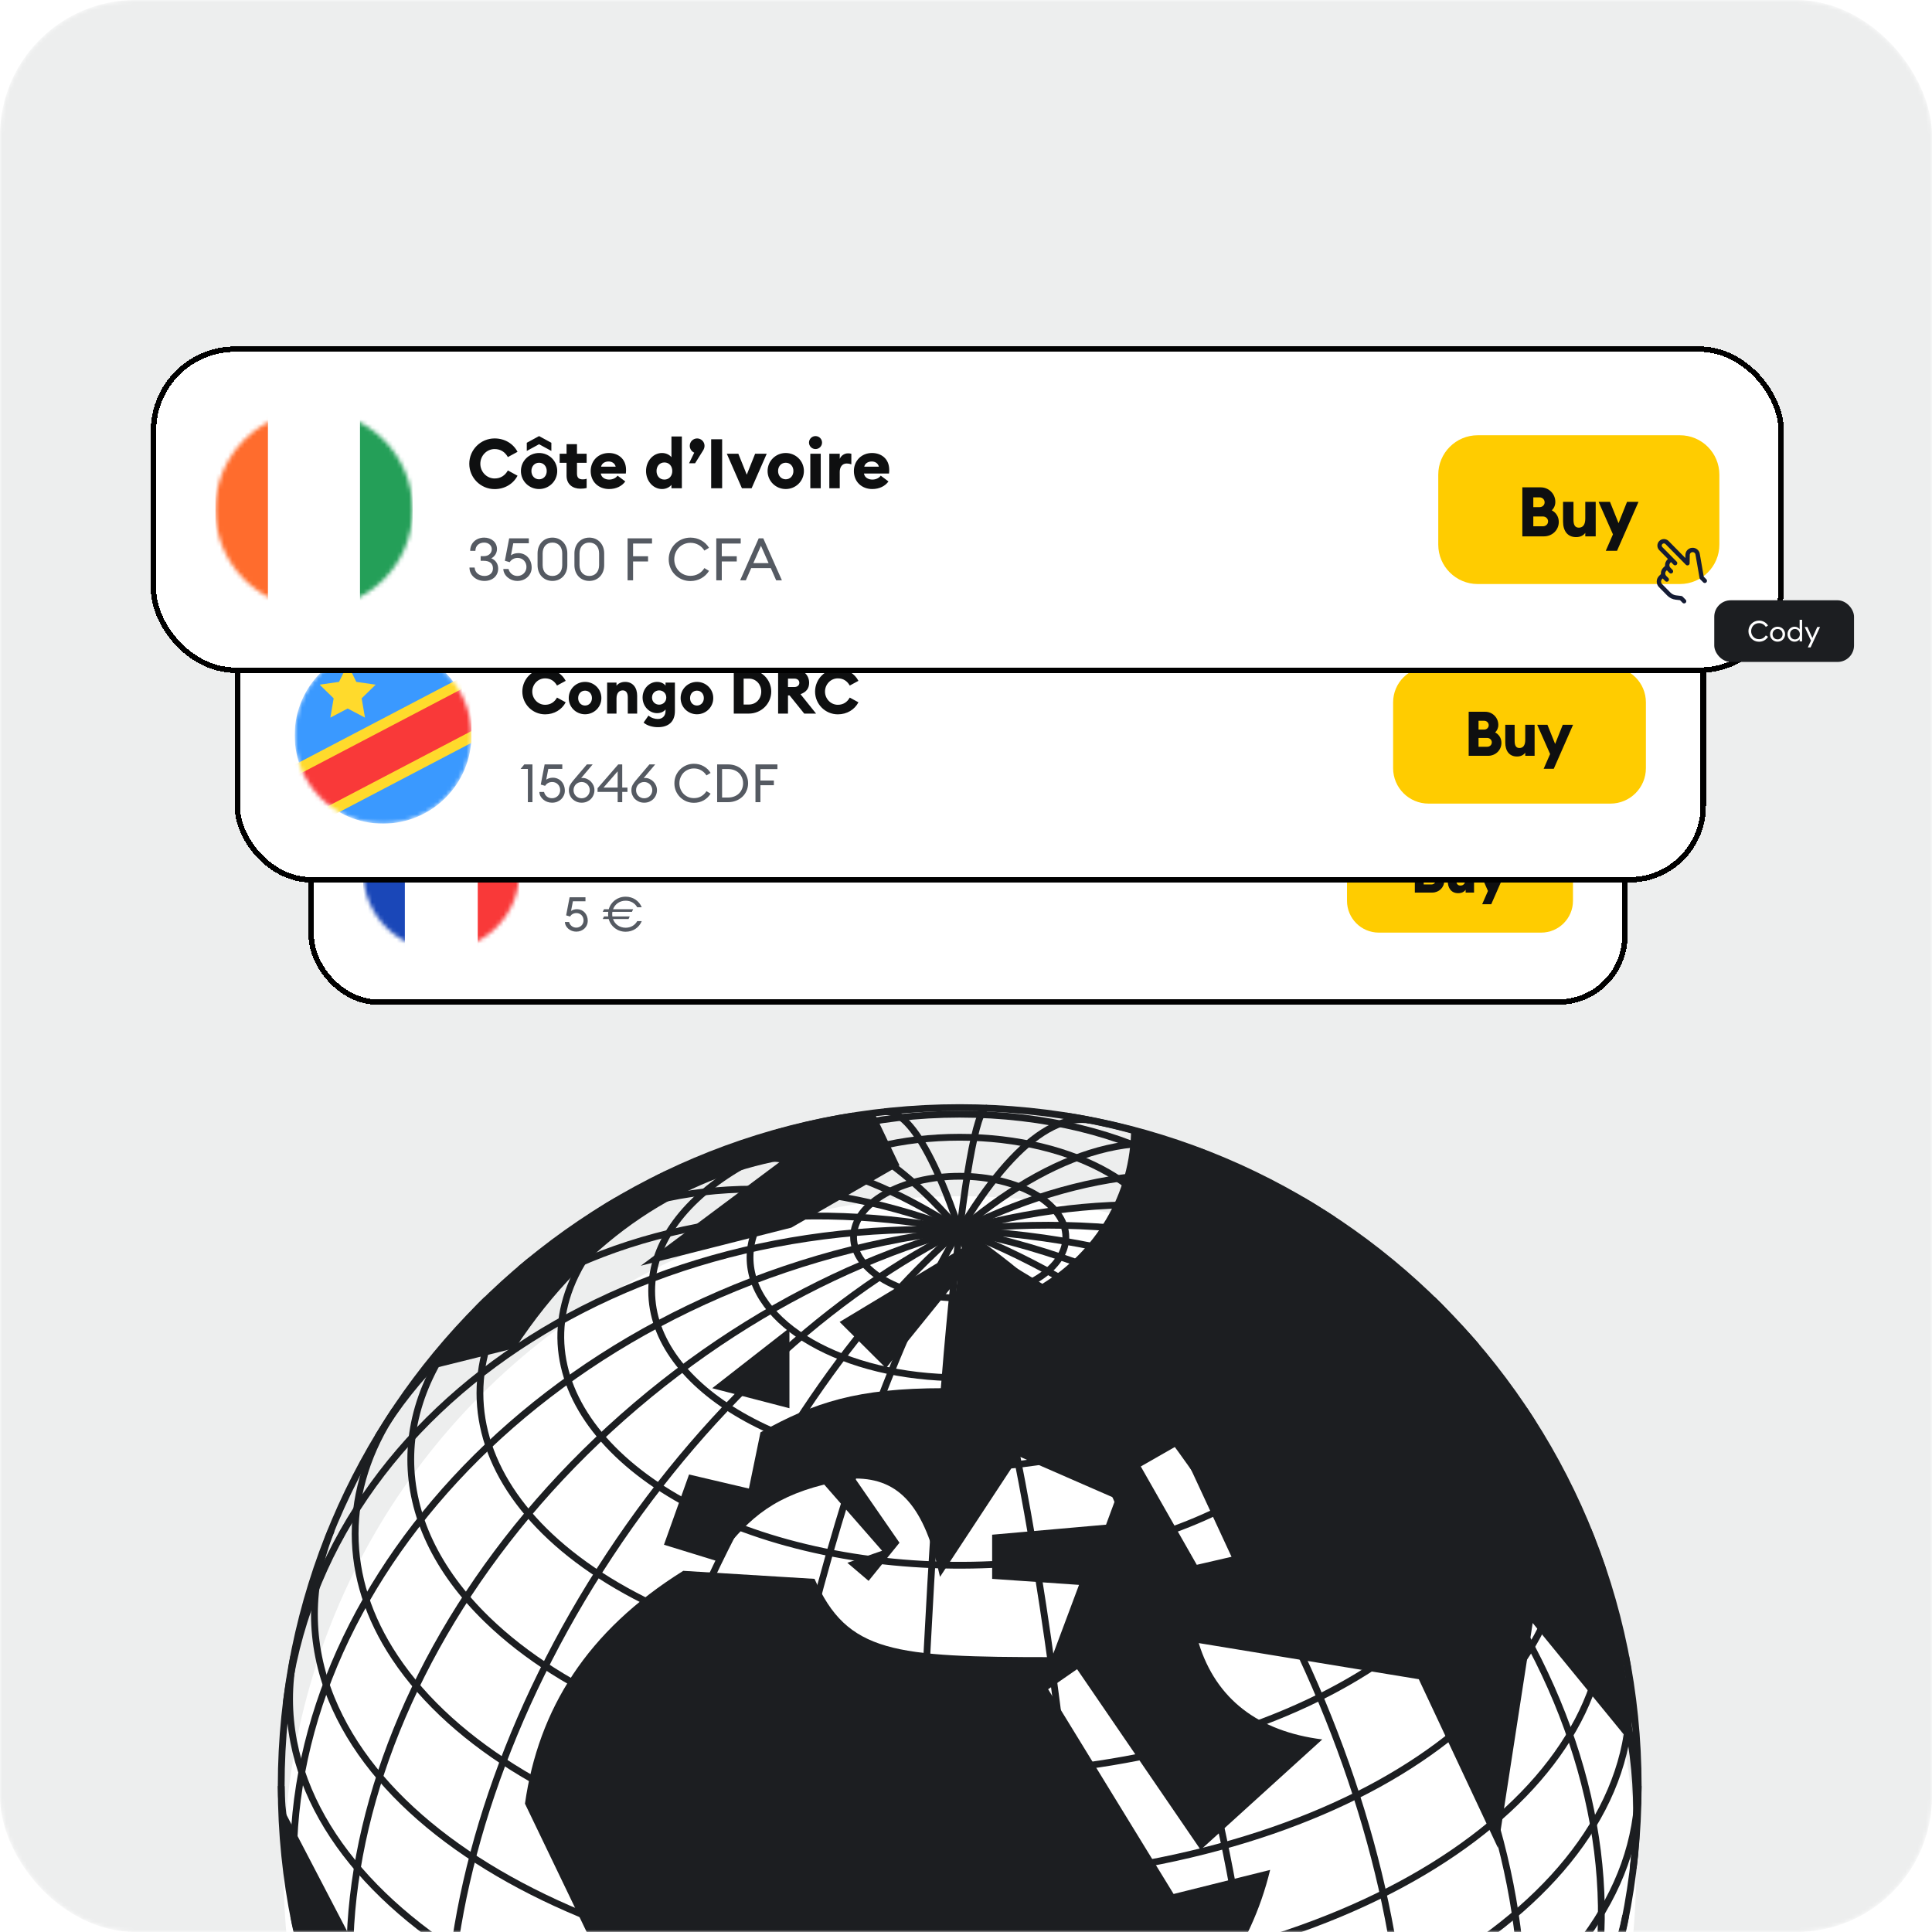 <svg width="470" height="470" viewBox="0 0 470 470" fill="none" xmlns="http://www.w3.org/2000/svg">
<mask id="mask0_4965_7127" style="mask-type:alpha" maskUnits="userSpaceOnUse" x="0" y="0" width="470" height="470">
<rect width="470" height="470" rx="33" fill="#EAEBEC"/>
</mask>
<g mask="url(#mask0_4965_7127)">
<rect width="470" height="470" rx="33" fill="#EDEEEE"/>
<circle cx="233.5" cy="455.5" r="164.5" fill="white"/>
<path d="M226.852 599.429C221.646 599.22 220.388 525.211 224.041 434.126C227.694 343.041 234.876 269.37 240.081 269.579" stroke="#1C1E21" stroke-width="1.651"/>
<path d="M201.486 596.434C177.635 591.723 172.618 515.405 190.28 425.974C207.942 336.544 241.597 267.863 265.447 272.574" stroke="#1C1E21" stroke-width="1.651"/>
<path d="M173.91 588.442C134.965 573.375 130.06 492.239 162.952 407.222C195.845 322.205 254.079 265.498 293.024 280.565" stroke="#1C1E21" stroke-width="1.651"/>
<path d="M142.562 572.273C95.522 541.235 98.089 454.391 148.293 378.304C198.498 302.216 277.331 265.696 324.371 296.734" stroke="#1C1E21" stroke-width="1.651"/>
<path d="M107.724 541.428C64.247 490.299 85.298 400.977 154.743 341.924C224.188 282.872 315.732 276.45 359.21 327.579" stroke="#1C1E21" stroke-width="1.651"/>
<path d="M77.142 487.481C53.615 418.057 104.532 338.059 190.867 308.801C277.203 279.543 366.265 312.103 389.792 381.527" stroke="#1C1E21" stroke-width="1.651"/>
<path d="M69.622 414.528C78.637 340.584 159.302 289.583 249.79 300.615C340.278 311.647 406.326 380.534 397.311 454.479" stroke="#1C1E21" stroke-width="1.651"/>
<path d="M91.951 349.549C128.291 289.014 221.11 277.977 299.266 324.895C377.423 371.814 411.323 458.923 374.983 519.458" stroke="#1C1E21" stroke-width="1.651"/>
<path d="M126.54 308.763C173.702 268.658 259.806 292.443 318.86 361.888C377.913 431.332 387.555 520.139 340.394 560.244" stroke="#1C1E21" stroke-width="1.651"/>
<path d="M159.816 286.789C203.659 264.929 272.176 313.342 312.852 394.922C353.528 476.502 350.961 560.358 307.118 582.218" stroke="#1C1E21" stroke-width="1.651"/>
<path d="M188.999 275.549C220.525 266.729 265.989 330.748 290.548 418.535C315.106 506.323 309.46 584.639 277.935 593.459" stroke="#1C1E21" stroke-width="1.651"/>
<path d="M215.177 270.462C229.338 268.883 249.007 341.048 259.108 431.645C269.209 522.241 265.918 596.966 251.757 598.545" stroke="#1C1E21" stroke-width="1.651"/>
<path d="M395.488 466.024C385.502 517.351 304.868 554.314 215.393 548.586C139.666 543.74 79.897 509.458 71.446 466.024" stroke="#1C1E21" stroke-width="1.651"/>
<path d="M398.525 434.503C398.525 486.79 324.625 529.179 233.467 529.179C142.309 529.179 68.409 486.79 68.409 434.503" stroke="#1C1E21" stroke-width="1.651"/>
<path d="M395.488 402.982C405.474 454.307 341.029 500.558 251.547 506.285C162.066 512.013 81.439 475.048 71.453 423.723C70.112 416.831 70.112 409.875 71.453 402.982" stroke="#1C1E21" stroke-width="1.651"/>
<path d="M386.33 372.237C406.051 420.662 353.606 469.088 269.182 480.403C184.758 491.716 100.328 461.632 80.604 413.208C75.115 399.732 75.115 385.712 80.604 372.237" stroke="#1C1E21" stroke-width="1.651"/>
<path d="M370.856 343.025C399.829 386.548 361.814 435.304 285.937 451.925C210.059 468.547 125.056 446.739 96.072 403.217C83.167 383.836 83.167 362.406 96.072 343.025" stroke="#1C1E21" stroke-width="1.651"/>
<path d="M348.43 316.065C385.949 352.483 364.892 399.452 301.4 420.972C237.907 442.492 156.022 430.415 118.499 393.997C93.737 369.961 93.737 340.1 118.499 316.065" stroke="#1C1E21" stroke-width="1.651"/>
<path d="M316.793 292.022C361.928 318.418 361.21 360.805 315.19 386.693C269.171 412.582 195.276 412.17 150.141 385.774C105.625 359.739 105.625 318.057 150.141 292.022" stroke="#1C1E21" stroke-width="1.651"/>
<path d="M259.351 271.486C310.991 279.686 341.265 310.345 326.969 339.965C312.673 369.585 259.223 386.95 207.583 378.75C155.943 370.551 125.669 339.891 139.965 310.271C149.06 291.426 174.73 276.703 207.583 271.486" stroke="#1C1E21" stroke-width="1.651"/>
<path d="M308.401 314.033C308.401 337.771 274.852 357.015 233.467 357.015C192.082 357.015 158.532 337.771 158.532 314.033C158.532 290.294 192.082 271.05 233.467 271.05C274.852 271.05 308.401 290.294 308.401 314.033Z" stroke="#1C1E21" stroke-width="1.651"/>
<path d="M284.473 305.914C284.473 322.072 261.637 335.17 233.467 335.17C205.297 335.17 182.461 322.071 182.461 305.914C182.461 289.755 205.297 276.657 233.467 276.657C261.637 276.657 284.473 289.756 284.473 305.914Z" stroke="#1C1E21" stroke-width="1.651"/>
<path d="M259.287 300.96C259.287 309.14 247.727 315.772 233.467 315.772C219.207 315.772 207.647 309.14 207.647 300.96C207.647 292.78 219.207 286.148 233.467 286.148C247.727 286.148 259.287 292.78 259.287 300.96Z" stroke="#1C1E21" stroke-width="1.651"/>
<path d="M398.525 434.504C398.525 525.662 324.625 599.561 233.467 599.561C142.309 599.561 68.409 525.662 68.409 434.504C68.409 343.346 142.309 269.446 233.467 269.446C324.625 269.446 398.525 343.346 398.525 434.504Z" stroke="#1C1E21" stroke-width="1.651"/>
<path d="M68.534 439.267C68.534 477.352 82.582 507.405 102.776 535.725L92.955 486.141L68.534 439.267ZM103.756 333.31L125.36 327.939C143.676 300.108 166.814 286.613 190.295 282.218L155.886 307.92L192.518 298.643L218.818 283.506L212.842 270.988C169.635 276.847 129.586 299.131 103.756 333.31ZM127.708 438.778L143.206 471.005L189.23 475.399L214.121 573.055H244.648L279.401 529.11L277.522 501.766C292.551 489.559 304.291 474.423 308.988 454.892L285.506 460.751L254.98 410.947L262.024 406.064L292.081 450.009L321.668 423.154C306.17 421.2 295.838 413.388 291.611 399.716L345.15 408.505L364.405 449.521L372.858 394.833L396.81 424.13C394.55 348.019 340.923 292.295 275.174 274.229C275.174 290.83 266.251 304.502 253.571 312.314L236.664 302.061L204.259 321.592L215.53 332.822L232.907 311.338L229.619 337.705C208.486 337.705 198.153 341.123 185.004 348.447L182.186 362.119L167.627 358.701L161.522 375.791L174.202 379.697C181.247 370.42 186.882 364.56 200.502 361.142L214.591 377.255L206.137 380.185L211.303 384.58L218.818 375.302L208.016 359.677C218.818 359.677 224.923 366.513 228.68 383.603L247.935 354.306L271.417 364.56L269.069 370.908L241.36 373.349V384.091L262.494 385.556L255.919 403.134C217.409 403.134 206.137 402.158 198.153 384.091L166.218 382.138C142.736 396.787 130.995 415.829 127.708 438.778ZM173.263 337.705L192.048 342.588V323.057L173.263 337.705ZM277.522 356.748L286.915 351.377L299.595 378.72L291.142 380.673L277.522 356.748ZM282.688 551.571L291.142 554.989L305.231 521.297L287.385 533.016L282.688 551.571Z" fill="#1C1E21"/>
<g filter="url(#filter0_d_4965_7127)">
<rect x="76.386" y="173.164" width="318.244" height="61.948" rx="15.487" fill="white" shape-rendering="crispEdges"/>
<rect x="75.726" y="172.504" width="319.564" height="63.268" rx="16.147" stroke="black" stroke-width="1.32" shape-rendering="crispEdges"/>
<g clip-path="url(#clip0_4965_7127)">
<mask id="mask1_4965_7127" style="mask-type:luminance" maskUnits="userSpaceOnUse" x="88" y="185" width="39" height="39">
<path d="M126.355 204.138C126.355 193.644 117.849 185.138 107.355 185.138C96.862 185.138 88.356 193.644 88.356 204.138C88.356 214.631 96.862 223.138 107.355 223.138C117.849 223.138 126.355 214.631 126.355 204.138Z" fill="white"/>
</mask>
<g mask="url(#mask1_4965_7127)">
<path d="M126.355 204.138C126.355 193.644 117.849 185.138 107.355 185.138C96.862 185.138 88.356 193.644 88.356 204.138C88.356 214.631 96.862 223.138 107.355 223.138C117.849 223.138 126.355 214.631 126.355 204.138Z" fill="white"/>
<path fill-rule="evenodd" clip-rule="evenodd" d="M80.755 185.138H98.489V223.138H80.755V185.138Z" fill="#1A47B8"/>
<path fill-rule="evenodd" clip-rule="evenodd" d="M116.222 185.138H133.956V223.138H116.222V185.138Z" fill="#F93939"/>
</g>
</g>
<path d="M138.019 199.75V190.129H144.117V192.189H140.174V193.91H143.304V195.969H140.174V197.69H144.117V199.75H138.019ZM147.826 199.899C146.146 199.899 145.265 198.68 145.265 196.837V192.975H147.311V196.484C147.311 197.473 147.596 198.043 148.355 198.043C149.127 198.043 149.629 197.514 149.629 196.267V192.975H151.675V199.75H149.629V199.059C149.303 199.533 148.707 199.899 147.826 199.899ZM153.353 199.75V192.975H155.399V193.991C155.616 193.395 156.266 192.893 157.012 192.893C157.215 192.893 157.432 192.907 157.676 192.975V195.048C157.364 194.939 157.093 194.885 156.768 194.885C155.887 194.885 155.399 195.563 155.399 196.538V199.75H153.353ZM161.724 199.899C159.773 199.899 158.16 198.354 158.16 196.362C158.16 194.37 159.773 192.825 161.724 192.825C163.675 192.825 165.288 194.37 165.288 196.362C165.288 198.354 163.675 199.899 161.724 199.899ZM161.724 197.988C162.578 197.988 163.228 197.324 163.228 196.362C163.228 195.4 162.578 194.736 161.724 194.736C160.87 194.736 160.22 195.4 160.22 196.362C160.22 197.324 160.87 197.988 161.724 197.988ZM166.547 202.582V192.975H168.593V193.652C168.864 193.286 169.528 192.825 170.436 192.825C172.211 192.825 173.58 194.438 173.58 196.362C173.58 198.287 172.211 199.899 170.436 199.899C169.528 199.899 168.864 199.438 168.593 199.073V202.582H166.547ZM169.975 198.043C170.896 198.043 171.52 197.338 171.52 196.362C171.52 195.387 170.896 194.682 169.975 194.682C169.054 194.682 168.43 195.387 168.43 196.362C168.43 197.338 169.054 198.043 169.975 198.043ZM178.055 199.899C176.063 199.899 174.451 198.544 174.451 196.362C174.451 194.343 175.955 192.825 178.015 192.825C179.803 192.825 181.389 193.937 181.389 196.132C181.389 196.308 181.389 196.525 181.348 196.85H176.429C176.551 197.663 177.31 198.043 178.082 198.043C178.868 198.043 179.465 197.663 179.722 197.27L181.24 198.409C180.603 199.303 179.478 199.899 178.055 199.899ZM177.96 194.492C177.364 194.492 176.66 194.763 176.483 195.509H179.356C179.18 194.79 178.557 194.492 177.96 194.492Z" fill="#0E0F10"/>
<path d="M137.421 216.296H138.443C138.629 217.074 139.314 217.666 140.186 217.666C141.208 217.666 141.963 216.876 141.963 215.901C141.963 214.913 141.254 214.123 140.232 214.123C139.523 214.123 138.989 214.46 138.676 214.96L137.723 214.681L138.571 210.279H142.427V211.254H139.372L138.919 213.612C139.245 213.368 139.744 213.183 140.36 213.183C141.905 213.183 142.985 214.402 142.985 216.028C142.985 217.48 141.788 218.642 140.186 218.642C138.699 218.642 137.456 217.562 137.421 216.296ZM146.631 215.575L146.933 214.948H147.967C147.943 214.774 147.932 214.588 147.932 214.402C147.932 214.205 147.943 214.019 147.967 213.833H146.631L146.933 213.194H148.094C148.605 211.382 150.232 210.139 152.206 210.139C153.983 210.139 155.482 211.15 156.12 212.718H155.017C154.471 211.731 153.449 211.115 152.206 211.115C150.743 211.115 149.593 211.951 149.14 213.194H154.018L153.728 213.833H148.977C148.942 214.019 148.931 214.205 148.931 214.402C148.931 214.588 148.942 214.774 148.965 214.948H153.193L152.915 215.575H149.128C149.569 216.841 150.719 217.689 152.206 217.689C153.449 217.689 154.471 217.074 155.017 216.086H156.12C155.482 217.654 153.983 218.665 152.206 218.665C150.22 218.665 148.582 217.399 148.083 215.575H146.631Z" fill="#555A62"/>
<path d="M327.686 197.138C327.686 192.861 331.153 189.394 335.43 189.394H374.917C379.193 189.394 382.66 192.861 382.66 197.138V211.138C382.66 215.414 379.193 218.881 374.917 218.881H335.43C331.153 218.881 327.686 215.414 327.686 211.138V197.138Z" fill="#FFCC00"/>
<path d="M344.189 209.138V199.516H347.807C349.379 199.516 350.667 200.79 350.667 202.376C350.667 203.053 350.396 203.622 349.976 204.029C350.789 204.449 351.344 205.276 351.344 206.305C351.344 207.891 350.07 209.138 348.417 209.138H344.189ZM346.344 203.406H347.563C348.146 203.406 348.566 202.972 348.566 202.457C348.566 201.928 348.146 201.481 347.563 201.481H346.344V203.406ZM346.344 207.159H348.241C348.81 207.159 349.244 206.739 349.244 206.197C349.244 205.669 348.81 205.235 348.227 205.235H346.344V207.159ZM354.744 209.287C353.064 209.287 352.183 208.067 352.183 206.224V202.362H354.229V205.872C354.229 206.861 354.514 207.43 355.273 207.43C356.045 207.43 356.547 206.902 356.547 205.655V202.362H358.593V209.138H356.547V208.447C356.221 208.921 355.625 209.287 354.744 209.287ZM362.778 211.97H360.569L361.978 208.745L359.159 202.362H361.395L363.076 206.549L364.743 202.362H366.992L362.778 211.97Z" fill="#0E0F10"/>
</g>
<g filter="url(#filter1_d_4965_7127)">
<rect x="58.393" y="134.778" width="355.299" height="68.991" rx="17.248" fill="white" shape-rendering="crispEdges"/>
<rect x="57.733" y="134.118" width="356.619" height="70.311" rx="17.908" stroke="black" stroke-width="1.32" shape-rendering="crispEdges"/>
<g clip-path="url(#clip1_4965_7127)">
<mask id="mask2_4965_7127" style="mask-type:luminance" maskUnits="userSpaceOnUse" x="71" y="147" width="44" height="44">
<path d="M114.683 169.274C114.683 157.4 105.057 147.774 93.183 147.774C81.309 147.774 71.683 157.4 71.683 169.274C71.683 181.148 81.309 190.774 93.183 190.774C105.057 190.774 114.683 181.148 114.683 169.274Z" fill="white"/>
</mask>
<g mask="url(#mask2_4965_7127)">
<path d="M114.683 169.274C114.683 157.4 105.057 147.774 93.183 147.774C81.309 147.774 71.683 157.4 71.683 169.274C71.683 181.148 81.309 190.774 93.183 190.774C105.057 190.774 114.683 181.148 114.683 169.274Z" fill="#3A99FF"/>
<path fill-rule="evenodd" clip-rule="evenodd" d="M84.578 162.766L80.364 164.982L81.166 160.29L77.761 156.964L82.471 156.285L84.578 152.014L86.682 156.285L91.392 156.964L87.98 160.29L88.789 164.979" fill="#FFDA2C"/>
<path fill-rule="evenodd" clip-rule="evenodd" d="M71.683 187.907L131.883 156.374V144.907L71.683 176.44V187.907Z" fill="#FFDA2C"/>
<path fill-rule="evenodd" clip-rule="evenodd" d="M71.683 193.64L131.883 162.107V150.64L71.683 182.174V193.64Z" fill="#FFDA2C"/>
<path fill-rule="evenodd" clip-rule="evenodd" d="M71.683 190.774L131.883 159.24V147.774L71.683 179.307V190.774Z" fill="#F93939"/>
</g>
</g>
<path d="M132.608 164.182C129.544 164.182 127.069 161.692 127.069 158.643C127.069 155.595 129.544 153.104 132.608 153.104C134.842 153.104 136.698 154.267 137.618 156.032L135.506 157.179C134.902 156.108 133.951 155.429 132.608 155.429C130.857 155.429 129.484 156.908 129.484 158.643C129.484 160.379 130.857 161.858 132.608 161.858C133.951 161.858 134.902 161.179 135.506 160.107L137.618 161.254C136.698 163.02 134.842 164.182 132.608 164.182ZM142.326 164.167C140.153 164.167 138.357 162.446 138.357 160.228C138.357 158.009 140.153 156.289 142.326 156.289C144.5 156.289 146.296 158.009 146.296 160.228C146.296 162.446 144.5 164.167 142.326 164.167ZM142.326 162.039C143.277 162.039 144.002 161.299 144.002 160.228C144.002 159.156 143.277 158.417 142.326 158.417C141.376 158.417 140.651 159.156 140.651 160.228C140.651 161.299 141.376 162.039 142.326 162.039ZM147.697 164.001V156.455H149.976V157.225C150.339 156.711 151.093 156.289 152.074 156.289C153.93 156.289 155.002 157.662 155.002 159.639V164.001H152.723V160.032C152.723 158.99 152.316 158.356 151.501 158.356C150.64 158.356 149.976 158.975 149.976 160.333V164.001H147.697ZM160.066 167.306C158.859 167.306 157.485 166.989 156.565 166.189L157.757 164.484C158.436 165.072 159.296 165.314 160.036 165.314C161.243 165.314 161.907 164.454 161.907 163.397V162.975C161.56 163.488 160.775 163.895 159.855 163.895C157.923 163.895 156.323 162.205 156.323 160.092C156.323 157.979 157.923 156.289 159.855 156.289C160.775 156.289 161.56 156.696 161.907 157.209V156.455H164.186V163.367C164.186 166.159 162.421 167.306 160.066 167.306ZM160.353 161.828C161.274 161.828 162.088 161.148 162.088 160.092C162.088 159.036 161.274 158.356 160.353 158.356C159.432 158.356 158.617 159.036 158.617 160.092C158.617 161.148 159.432 161.828 160.353 161.828ZM169.548 164.167C167.375 164.167 165.579 162.446 165.579 160.228C165.579 158.009 167.375 156.289 169.548 156.289C171.721 156.289 173.517 158.009 173.517 160.228C173.517 162.446 171.721 164.167 169.548 164.167ZM169.548 162.039C170.499 162.039 171.223 161.299 171.223 160.228C171.223 159.156 170.499 158.417 169.548 158.417C168.597 158.417 167.873 159.156 167.873 160.228C167.873 161.299 168.597 162.039 169.548 162.039ZM178.505 164.001V153.286H182.157C185.175 153.286 187.62 155.67 187.62 158.643C187.62 161.616 185.175 164.001 182.157 164.001H178.505ZM180.904 161.797H182.157C183.968 161.797 185.19 160.364 185.19 158.643C185.19 156.923 183.968 155.489 182.157 155.489H180.904V161.797ZM189.293 164.001V153.286H193.519C195.541 153.286 196.839 154.734 196.839 156.515C196.839 157.904 196.1 158.794 194.741 159.277L198.529 164.001H195.647L192.085 159.579H191.693V164.001H189.293ZM191.693 157.541H193.232C193.941 157.541 194.455 157.134 194.455 156.515C194.455 155.866 193.941 155.489 193.232 155.489H191.693V157.541ZM203.823 164.182C200.759 164.182 198.284 161.692 198.284 158.643C198.284 155.595 200.759 153.104 203.823 153.104C206.056 153.104 207.913 154.267 208.833 156.032L206.72 157.179C206.117 156.108 205.166 155.429 203.823 155.429C202.072 155.429 200.699 156.908 200.699 158.643C200.699 160.379 202.072 161.858 203.823 161.858C205.166 161.858 206.117 161.179 206.72 160.107L208.833 161.254C207.913 163.02 206.056 164.182 203.823 164.182Z" fill="#0E0F10"/>
<path d="M128.417 177.462H126.645L127.55 176.362H129.529V185.547H128.417V177.462ZM134.292 185.676C133.878 185.676 133.486 185.607 133.115 185.469C132.744 185.331 132.421 185.141 132.145 184.9C131.869 184.658 131.645 184.383 131.472 184.072C131.308 183.753 131.222 183.417 131.213 183.063H132.352C132.455 183.503 132.679 183.869 133.024 184.163C133.378 184.447 133.801 184.589 134.292 184.589C134.577 184.589 134.84 184.538 135.081 184.434C135.323 184.331 135.53 184.193 135.702 184.02C135.883 183.839 136.021 183.632 136.116 183.399C136.22 183.158 136.271 182.899 136.271 182.623C136.271 182.347 136.224 182.089 136.129 181.847C136.034 181.606 135.9 181.399 135.728 181.226C135.564 181.045 135.362 180.903 135.12 180.799C134.887 180.696 134.628 180.644 134.344 180.644C133.947 180.644 133.602 180.73 133.309 180.903C133.016 181.075 132.783 181.299 132.61 181.575L131.55 181.265L132.494 176.362H136.789V177.449H133.387L132.882 180.075C133.063 179.946 133.287 179.833 133.555 179.739C133.831 179.644 134.141 179.596 134.486 179.596C134.917 179.596 135.31 179.678 135.663 179.842C136.026 179.997 136.336 180.217 136.595 180.502C136.853 180.786 137.052 181.123 137.19 181.511C137.336 181.899 137.41 182.317 137.41 182.766C137.41 183.171 137.328 183.55 137.164 183.904C137.009 184.257 136.793 184.568 136.517 184.835C136.241 185.094 135.913 185.301 135.534 185.456C135.155 185.603 134.741 185.676 134.292 185.676ZM141.506 185.676C141.058 185.676 140.644 185.598 140.264 185.443C139.885 185.279 139.553 185.064 139.268 184.796C138.992 184.521 138.777 184.197 138.622 183.826C138.466 183.455 138.389 183.063 138.389 182.649C138.389 182.166 138.488 181.739 138.686 181.368C138.893 180.998 139.139 180.644 139.424 180.308L142.774 176.362H144.184L141.377 179.687C141.437 179.678 141.493 179.674 141.545 179.674C141.605 179.665 141.67 179.661 141.739 179.661C142.127 179.661 142.494 179.743 142.839 179.907C143.184 180.062 143.486 180.273 143.744 180.541C144.012 180.808 144.223 181.123 144.378 181.485C144.533 181.847 144.611 182.227 144.611 182.623C144.611 183.046 144.533 183.443 144.378 183.813C144.223 184.184 144.007 184.508 143.731 184.784C143.455 185.06 143.128 185.279 142.748 185.443C142.369 185.598 141.955 185.676 141.506 185.676ZM141.506 184.602C141.782 184.602 142.041 184.551 142.282 184.447C142.524 184.344 142.731 184.201 142.903 184.02C143.084 183.839 143.222 183.632 143.317 183.399C143.421 183.158 143.473 182.899 143.473 182.623C143.473 182.356 143.421 182.101 143.317 181.86C143.222 181.619 143.084 181.407 142.903 181.226C142.731 181.045 142.524 180.903 142.282 180.799C142.041 180.696 141.782 180.644 141.506 180.644C141.222 180.644 140.959 180.696 140.717 180.799C140.476 180.903 140.264 181.045 140.083 181.226C139.911 181.407 139.773 181.619 139.669 181.86C139.575 182.101 139.527 182.356 139.527 182.623C139.527 182.899 139.575 183.158 139.669 183.399C139.773 183.632 139.911 183.839 140.083 184.02C140.264 184.201 140.476 184.344 140.717 184.447C140.959 184.551 141.222 184.602 141.506 184.602ZM150.259 183.05H145.369V182.158L150.401 176.362H151.371V182.002H152.639V183.05H151.371V185.547H150.259V183.05ZM150.259 182.002V178.044L146.818 182.002H150.259ZM156.716 185.676C156.268 185.676 155.854 185.598 155.474 185.443C155.095 185.279 154.763 185.064 154.478 184.796C154.202 184.521 153.987 184.197 153.831 183.826C153.676 183.455 153.599 183.063 153.599 182.649C153.599 182.166 153.698 181.739 153.896 181.368C154.103 180.998 154.349 180.644 154.633 180.308L157.984 176.362H159.394L156.587 179.687C156.647 179.678 156.703 179.674 156.755 179.674C156.815 179.665 156.88 179.661 156.949 179.661C157.337 179.661 157.704 179.743 158.048 179.907C158.393 180.062 158.695 180.273 158.954 180.541C159.221 180.808 159.433 181.123 159.588 181.485C159.743 181.847 159.821 182.227 159.821 182.623C159.821 183.046 159.743 183.443 159.588 183.813C159.433 184.184 159.217 184.508 158.941 184.784C158.665 185.06 158.337 185.279 157.958 185.443C157.578 185.598 157.165 185.676 156.716 185.676ZM156.716 184.602C156.992 184.602 157.251 184.551 157.492 184.447C157.734 184.344 157.941 184.201 158.113 184.02C158.294 183.839 158.432 183.632 158.527 183.399C158.631 183.158 158.682 182.899 158.682 182.623C158.682 182.356 158.631 182.101 158.527 181.86C158.432 181.619 158.294 181.407 158.113 181.226C157.941 181.045 157.734 180.903 157.492 180.799C157.251 180.696 156.992 180.644 156.716 180.644C156.431 180.644 156.168 180.696 155.927 180.799C155.686 180.903 155.474 181.045 155.293 181.226C155.121 181.407 154.983 181.619 154.879 181.86C154.784 182.101 154.737 182.356 154.737 182.623C154.737 182.899 154.784 183.158 154.879 183.399C154.983 183.632 155.121 183.839 155.293 184.02C155.474 184.201 155.686 184.344 155.927 184.447C156.168 184.551 156.431 184.602 156.716 184.602ZM168.809 185.702C168.145 185.702 167.524 185.581 166.946 185.34C166.377 185.09 165.876 184.753 165.445 184.331C165.014 183.9 164.673 183.395 164.423 182.817C164.182 182.239 164.061 181.619 164.061 180.955C164.061 180.29 164.182 179.67 164.423 179.092C164.673 178.514 165.014 178.014 165.445 177.591C165.876 177.16 166.377 176.824 166.946 176.582C167.524 176.332 168.145 176.207 168.809 176.207C169.688 176.207 170.482 176.41 171.189 176.815C171.896 177.212 172.457 177.751 172.87 178.432L171.861 179.04C171.542 178.523 171.12 178.113 170.594 177.811C170.076 177.501 169.481 177.345 168.809 177.345C168.308 177.345 167.843 177.44 167.412 177.63C166.98 177.811 166.605 178.065 166.286 178.393C165.976 178.721 165.73 179.105 165.549 179.545C165.368 179.984 165.277 180.454 165.277 180.955C165.277 181.463 165.368 181.938 165.549 182.377C165.73 182.809 165.976 183.188 166.286 183.516C166.605 183.844 166.98 184.102 167.412 184.292C167.843 184.473 168.308 184.564 168.809 184.564C169.481 184.564 170.076 184.413 170.594 184.111C171.12 183.8 171.542 183.386 171.861 182.869L172.87 183.477C172.457 184.158 171.896 184.702 171.189 185.107C170.482 185.504 169.688 185.702 168.809 185.702ZM174.46 176.362H177.099C177.806 176.362 178.457 176.479 179.052 176.712C179.647 176.944 180.16 177.268 180.592 177.682C181.032 178.087 181.372 178.57 181.614 179.131C181.864 179.691 181.989 180.299 181.989 180.955C181.989 181.61 181.864 182.218 181.614 182.778C181.372 183.339 181.032 183.826 180.592 184.24C180.16 184.646 179.647 184.965 179.052 185.197C178.457 185.43 177.806 185.547 177.099 185.547H174.46V176.362ZM177.099 184.421C177.651 184.421 178.151 184.335 178.6 184.163C179.057 183.99 179.445 183.749 179.764 183.438C180.083 183.128 180.329 182.761 180.501 182.339C180.682 181.916 180.773 181.455 180.773 180.955C180.773 180.454 180.682 179.993 180.501 179.57C180.329 179.148 180.083 178.781 179.764 178.471C179.445 178.16 179.057 177.919 178.6 177.746C178.151 177.574 177.651 177.488 177.099 177.488H175.663V184.421H177.099ZM183.783 176.362H189.126V177.501H184.986V180.282H188.259V181.42H184.986V185.547H183.783V176.362Z" fill="#555A62"/>
<path d="M338.905 161.274C338.905 156.511 342.766 152.65 347.529 152.65H391.777C396.54 152.65 400.401 156.511 400.401 161.274V177.274C400.401 182.037 396.54 185.898 391.777 185.898H347.529C342.766 185.898 338.905 182.037 338.905 177.274V161.274Z" fill="#FFCC00"/>
<path d="M357.285 174.274V163.558H361.315C363.065 163.558 364.499 164.977 364.499 166.743C364.499 167.497 364.197 168.131 363.729 168.584C364.635 169.052 365.254 169.972 365.254 171.119C365.254 172.885 363.835 174.274 361.994 174.274H357.285ZM359.685 167.89H361.043C361.692 167.89 362.16 167.407 362.16 166.833C362.16 166.245 361.692 165.747 361.043 165.747H359.685V167.89ZM359.685 172.07H361.798C362.432 172.07 362.914 171.602 362.914 170.999C362.914 170.41 362.432 169.927 361.783 169.927H359.685V172.07ZM369.04 174.44C367.169 174.44 366.188 173.081 366.188 171.029V166.728H368.467V170.637C368.467 171.738 368.784 172.372 369.629 172.372C370.489 172.372 371.048 171.784 371.048 170.395V166.728H373.326V174.274H371.048V173.504C370.685 174.032 370.021 174.44 369.04 174.44ZM377.987 177.428H375.527L377.097 173.836L373.958 166.728H376.448L378.319 171.391L380.175 166.728H382.681L377.987 177.428Z" fill="#0E0F10"/>
</g>
<g filter="url(#filter2_d_4965_7127)">
<rect x="38" y="76" width="394.653" height="76.771" rx="19.193" fill="white" shape-rendering="crispEdges"/>
<rect x="37.34" y="75.34" width="395.973" height="78.091" rx="19.853" stroke="black" stroke-width="1.32" shape-rendering="crispEdges"/>
<g clip-path="url(#clip2_4965_7127)">
<mask id="mask3_4965_7127" style="mask-type:luminance" maskUnits="userSpaceOnUse" x="52" y="90" width="49" height="49">
<path d="M100.38 114.386C100.38 101.131 89.635 90.386 76.38 90.386C63.125 90.386 52.38 101.131 52.38 114.386C52.38 127.641 63.125 138.386 76.38 138.386C89.635 138.386 100.38 127.641 100.38 114.386Z" fill="white"/>
</mask>
<g mask="url(#mask3_4965_7127)">
<path d="M103.58 90.386H49.18C45.645 90.386 42.78 93.251 42.78 96.786V131.986C42.78 135.52 45.645 138.386 49.18 138.386H103.58C107.115 138.386 109.98 135.52 109.98 131.986V96.786C109.98 93.251 107.115 90.386 103.58 90.386Z" fill="white"/>
<path fill-rule="evenodd" clip-rule="evenodd" d="M42.78 90.386H65.18V138.386H42.78V90.386Z" fill="#FF6C2D"/>
<path fill-rule="evenodd" clip-rule="evenodd" d="M87.58 90.386H109.98V138.386H87.58V90.386Z" fill="#249F58"/>
</g>
</g>
<path d="M120.326 109.389C116.917 109.389 114.163 106.618 114.163 103.226C114.163 99.833 116.917 97.062 120.326 97.062C122.812 97.062 124.877 98.355 125.902 100.32L123.551 101.597C122.879 100.404 121.821 99.648 120.326 99.648C118.378 99.648 116.85 101.294 116.85 103.226C116.85 105.157 118.378 106.803 120.326 106.803C121.821 106.803 122.879 106.047 123.551 104.855L125.902 106.131C124.877 108.096 122.812 109.389 120.326 109.389ZM131.141 96.491L134.13 98.12V100.102L131.141 98.473L128.151 100.102V98.12L131.141 96.491ZM131.141 109.372C128.722 109.372 126.724 107.458 126.724 104.989C126.724 102.52 128.722 100.606 131.141 100.606C133.559 100.606 135.557 102.52 135.557 104.989C135.557 107.458 133.559 109.372 131.141 109.372ZM131.141 107.004C132.199 107.004 133.005 106.181 133.005 104.989C133.005 103.796 132.199 102.974 131.141 102.974C130.083 102.974 129.277 103.796 129.277 104.989C129.277 106.181 130.083 107.004 131.141 107.004ZM141.203 109.288C139.339 109.288 137.827 108.247 137.827 106.114V102.99H136.148V100.79H137.827V98.456H140.363V100.79H142.714V102.99H140.363V105.593C140.363 106.601 140.783 107.021 141.791 107.021C142.177 107.021 142.446 106.971 142.714 106.87V109.12C142.345 109.221 141.875 109.288 141.203 109.288ZM148.166 109.372C145.697 109.372 143.698 107.693 143.698 104.989C143.698 102.487 145.563 100.606 148.115 100.606C150.332 100.606 152.297 101.983 152.297 104.703C152.297 104.922 152.297 105.19 152.246 105.593H146.15C146.301 106.601 147.242 107.071 148.199 107.071C149.173 107.071 149.912 106.601 150.231 106.114L152.112 107.525C151.323 108.633 149.929 109.372 148.166 109.372ZM148.048 102.671C147.309 102.671 146.436 103.007 146.218 103.931H149.778C149.559 103.041 148.787 102.671 148.048 102.671ZM161.059 109.372C158.859 109.372 157.163 107.374 157.163 104.989C157.163 102.604 158.859 100.606 161.059 100.606C162.184 100.606 163.007 101.177 163.343 101.63V96.592H165.879V109.187H163.343V108.348C163.007 108.801 162.184 109.372 161.059 109.372ZM161.63 107.071C162.772 107.071 163.545 106.198 163.545 104.989C163.545 103.78 162.772 102.906 161.63 102.906C160.488 102.906 159.716 103.78 159.716 104.989C159.716 106.198 160.488 107.071 161.63 107.071ZM171.023 100.018L169.091 103.108H167.63L168.89 100.522C168.336 100.303 167.798 99.665 167.798 98.859C167.798 97.868 168.604 97.062 169.595 97.062C170.586 97.062 171.392 97.868 171.392 98.859C171.392 99.245 171.258 99.648 171.023 100.018ZM173.006 109.187V97.264H175.676V109.187H173.006ZM180.492 109.187L176.814 100.79H179.618L181.667 105.879L183.699 100.79H186.521L182.843 109.187H180.492ZM191.149 109.372C188.73 109.372 186.732 107.458 186.732 104.989C186.732 102.52 188.73 100.606 191.149 100.606C193.567 100.606 195.566 102.52 195.566 104.989C195.566 107.458 193.567 109.372 191.149 109.372ZM191.149 107.004C192.207 107.004 193.013 106.181 193.013 104.989C193.013 103.796 192.207 102.974 191.149 102.974C190.091 102.974 189.285 103.796 189.285 104.989C189.285 106.181 190.091 107.004 191.149 107.004ZM198.385 99.648C197.529 99.648 196.806 98.943 196.806 98.07C196.806 97.197 197.529 96.491 198.385 96.491C199.275 96.491 199.98 97.197 199.98 98.07C199.98 98.943 199.275 99.648 198.385 99.648ZM197.126 109.187V100.79H199.661V109.187H197.126ZM201.75 109.187V100.79H204.286V102.05C204.555 101.311 205.361 100.69 206.285 100.69C206.537 100.69 206.805 100.706 207.108 100.79V103.36C206.721 103.226 206.385 103.158 205.982 103.158C204.891 103.158 204.286 103.998 204.286 105.207V109.187H201.75ZM212.192 109.372C209.723 109.372 207.725 107.693 207.725 104.989C207.725 102.487 209.589 100.606 212.141 100.606C214.358 100.606 216.323 101.983 216.323 104.703C216.323 104.922 216.323 105.19 216.273 105.593H210.176C210.328 106.601 211.268 107.071 212.225 107.071C213.199 107.071 213.938 106.601 214.257 106.114L216.138 107.525C215.349 108.633 213.955 109.372 212.192 109.372ZM212.074 102.671C211.335 102.671 210.462 103.007 210.244 103.931H213.804C213.586 103.041 212.813 102.671 212.074 102.671Z" fill="#0E0F10"/>
<path d="M121.19 128.72C121.19 130.519 119.808 131.728 117.85 131.728C115.806 131.728 114.223 130.361 114.209 128.475H115.461C115.533 129.713 116.584 130.519 117.85 130.519C118.988 130.519 119.923 129.871 119.923 128.676C119.923 127.41 119.016 126.834 117.692 126.834H116.929V125.697H117.75C118.815 125.697 119.621 125.006 119.635 124.041C119.65 123.063 118.815 122.4 117.793 122.4C116.627 122.4 115.662 123.077 115.648 124.416H114.381C114.381 122.429 115.922 121.191 117.793 121.191C119.52 121.191 120.916 122.285 120.902 123.998C120.888 124.991 120.297 125.826 119.52 126.229C120.557 126.647 121.19 127.554 121.19 128.72ZM122.443 128.82H123.71C123.94 129.785 124.79 130.519 125.869 130.519C127.136 130.519 128.072 129.54 128.072 128.331C128.072 127.107 127.194 126.129 125.927 126.129C125.049 126.129 124.387 126.546 123.998 127.165L122.818 126.82L123.868 121.364H128.648V122.573H124.862L124.3 125.495C124.703 125.193 125.322 124.963 126.085 124.963C128 124.963 129.338 126.474 129.338 128.489C129.338 130.289 127.856 131.728 125.869 131.728C124.027 131.728 122.487 130.389 122.443 128.82ZM138.014 127.885C138.014 130.159 136.488 131.728 134.386 131.728C132.285 131.728 130.773 130.159 130.773 127.885V125.035C130.773 122.775 132.285 121.191 134.386 121.191C136.488 121.191 138.014 122.775 138.014 125.035V127.885ZM132.011 127.885C132.011 129.54 133.005 130.519 134.386 130.519C135.783 130.519 136.776 129.54 136.776 127.885V125.035C136.776 123.379 135.783 122.4 134.386 122.4C133.005 122.4 132.011 123.379 132.011 125.035V127.885ZM146.982 127.885C146.982 130.159 145.457 131.728 143.355 131.728C141.253 131.728 139.742 130.159 139.742 127.885V125.035C139.742 122.775 141.253 121.191 143.355 121.191C145.457 121.191 146.982 122.775 146.982 125.035V127.885ZM140.98 127.885C140.98 129.54 141.973 130.519 143.355 130.519C144.751 130.519 145.745 129.54 145.745 127.885V125.035C145.745 123.379 144.751 122.4 143.355 122.4C141.973 122.4 140.98 123.379 140.98 125.035V127.885ZM152.672 131.584V121.364H158.617V122.631H154.011V125.726H157.653V126.992H154.011V131.584H152.672ZM162.678 126.474C162.678 123.509 165.025 121.191 167.961 121.191C169.904 121.191 171.56 122.156 172.481 123.667L171.358 124.344C170.653 123.206 169.458 122.458 167.961 122.458C165.73 122.458 164.031 124.229 164.031 126.474C164.031 128.72 165.73 130.49 167.961 130.49C169.458 130.49 170.653 129.742 171.358 128.604L172.481 129.281C171.56 130.792 169.904 131.757 167.961 131.757C165.025 131.757 162.678 129.439 162.678 126.474ZM174.25 131.584V121.364H180.195V122.631H175.589V125.726H179.23V126.992H175.589V131.584H174.25ZM180.054 131.584L184.574 121.364H185.682L190.217 131.584H188.82L187.51 128.604H182.746L181.436 131.584H180.054ZM183.264 127.395H186.978L185.121 123.178L183.264 127.395Z" fill="#555A62"/>
<path d="M349.887 105.886C349.887 100.586 354.184 96.289 359.484 96.289H408.676C413.976 96.289 418.273 100.586 418.273 105.886V122.886C418.273 128.186 413.976 132.482 408.676 132.482H359.484C354.184 132.482 349.887 128.186 349.887 122.886V105.886Z" fill="#FFCC00"/>
<path d="M370.34 120.886V108.962H374.824C376.772 108.962 378.367 110.541 378.367 112.506C378.367 113.345 378.031 114.051 377.511 114.555C378.518 115.075 379.207 116.1 379.207 117.376C379.207 119.341 377.628 120.886 375.579 120.886H370.34ZM373.01 113.782H374.521C375.243 113.782 375.764 113.245 375.764 112.606C375.764 111.951 375.243 111.397 374.521 111.397H373.01V113.782ZM373.01 118.434H375.361C376.066 118.434 376.604 117.913 376.604 117.241C376.604 116.587 376.066 116.049 375.344 116.049H373.01V118.434ZM383.42 121.07C381.338 121.07 380.246 119.559 380.246 117.275V112.489H382.782V116.838C382.782 118.064 383.135 118.77 384.075 118.77C385.033 118.77 385.654 118.115 385.654 116.57V112.489H388.19V120.886H385.654V120.029C385.251 120.617 384.512 121.07 383.42 121.07ZM393.376 124.396H390.639L392.385 120.399L388.892 112.489H391.663L393.745 117.678L395.811 112.489H398.599L393.376 124.396Z" fill="#0E0F10"/>
</g>
<rect x="417.03" y="146.03" width="34" height="15" rx="4" fill="#1C1E21"/>
<path d="M427.914 156.114C427.554 156.114 427.218 156.048 426.906 155.918C426.598 155.782 426.327 155.6 426.094 155.372C425.86 155.138 425.676 154.865 425.541 154.553C425.41 154.24 425.345 153.904 425.345 153.545C425.345 153.185 425.41 152.849 425.541 152.537C425.676 152.224 425.86 151.953 426.094 151.725C426.327 151.491 426.598 151.309 426.906 151.179C427.218 151.043 427.554 150.976 427.914 150.976C428.39 150.976 428.819 151.085 429.202 151.305C429.584 151.519 429.888 151.811 430.112 152.18L429.566 152.509C429.393 152.229 429.164 152.007 428.88 151.844C428.6 151.676 428.278 151.592 427.914 151.592C427.643 151.592 427.391 151.643 427.158 151.746C426.924 151.844 426.721 151.981 426.549 152.159C426.381 152.336 426.248 152.544 426.15 152.782C426.052 153.02 426.003 153.274 426.003 153.545C426.003 153.82 426.052 154.077 426.15 154.315C426.248 154.548 426.381 154.753 426.549 154.931C426.721 155.108 426.924 155.248 427.158 155.351C427.391 155.449 427.643 155.498 427.914 155.498C428.278 155.498 428.6 155.416 428.88 155.253C429.164 155.085 429.393 154.861 429.566 154.581L430.112 154.91C429.888 155.278 429.584 155.572 429.202 155.792C428.819 156.006 428.39 156.114 427.914 156.114ZM432.435 156.1C432.169 156.1 431.924 156.053 431.7 155.96C431.476 155.862 431.282 155.731 431.119 155.568C430.956 155.404 430.827 155.213 430.734 154.994C430.645 154.77 430.601 154.532 430.601 154.28C430.601 154.028 430.645 153.792 430.734 153.573C430.827 153.349 430.956 153.155 431.119 152.992C431.282 152.828 431.476 152.7 431.7 152.607C431.924 152.509 432.169 152.46 432.435 152.46C432.696 152.46 432.939 152.509 433.163 152.607C433.387 152.7 433.581 152.828 433.744 152.992C433.907 153.155 434.033 153.349 434.122 153.573C434.215 153.792 434.262 154.028 434.262 154.28C434.262 154.532 434.215 154.77 434.122 154.994C434.033 155.213 433.907 155.404 433.744 155.568C433.581 155.731 433.387 155.862 433.163 155.96C432.939 156.053 432.696 156.1 432.435 156.1ZM432.435 155.54C432.617 155.54 432.783 155.507 432.932 155.442C433.081 155.376 433.207 155.288 433.31 155.176C433.417 155.059 433.499 154.926 433.555 154.777C433.616 154.623 433.646 154.457 433.646 154.28C433.646 154.107 433.616 153.944 433.555 153.79C433.499 153.636 433.417 153.503 433.31 153.391C433.207 153.274 433.081 153.183 432.932 153.118C432.783 153.052 432.617 153.02 432.435 153.02C432.253 153.02 432.087 153.052 431.938 153.118C431.789 153.183 431.66 153.274 431.553 153.391C431.446 153.503 431.362 153.636 431.301 153.79C431.245 153.944 431.217 154.107 431.217 154.28C431.217 154.457 431.245 154.623 431.301 154.777C431.362 154.926 431.446 155.059 431.553 155.176C431.66 155.288 431.789 155.376 431.938 155.442C432.087 155.507 432.253 155.54 432.435 155.54ZM436.568 156.1C436.321 156.1 436.092 156.053 435.882 155.96C435.677 155.862 435.497 155.731 435.343 155.568C435.189 155.4 435.068 155.206 434.979 154.987C434.895 154.767 434.853 154.532 434.853 154.28C434.853 154.028 434.895 153.792 434.979 153.573C435.068 153.353 435.189 153.162 435.343 152.999C435.497 152.831 435.677 152.7 435.882 152.607C436.092 152.509 436.321 152.46 436.568 152.46C436.834 152.46 437.077 152.52 437.296 152.642C437.515 152.758 437.683 152.901 437.8 153.069V150.78H438.402V156.03H437.8V155.491C437.683 155.659 437.515 155.803 437.296 155.925C437.077 156.041 436.834 156.1 436.568 156.1ZM436.659 155.547C436.836 155.547 436.997 155.514 437.142 155.449C437.287 155.383 437.41 155.295 437.513 155.183C437.62 155.066 437.702 154.931 437.758 154.777C437.819 154.623 437.849 154.457 437.849 154.28C437.849 154.102 437.819 153.937 437.758 153.783C437.702 153.629 437.62 153.496 437.513 153.384C437.41 153.267 437.287 153.176 437.142 153.111C436.997 153.045 436.836 153.013 436.659 153.013C436.482 153.013 436.318 153.045 436.169 153.111C436.024 153.176 435.898 153.267 435.791 153.384C435.688 153.496 435.607 153.629 435.546 153.783C435.49 153.937 435.462 154.102 435.462 154.28C435.462 154.457 435.49 154.623 435.546 154.777C435.607 154.931 435.688 155.066 435.791 155.183C435.898 155.295 436.024 155.383 436.169 155.449C436.318 155.514 436.482 155.547 436.659 155.547ZM439.794 157.493L440.557 155.848L439.024 152.53H439.689L440.893 155.19L442.09 152.53H442.762L440.466 157.493H439.794Z" fill="white"/>
<path d="M409.693 146.262L408.948 145.507L407.685 145.358C407.047 145.282 406.454 144.992 406.003 144.535L403.969 142.473C403.42 141.916 403.427 141.021 403.983 140.472L404.486 139.976M414.727 141.297L413.982 140.541L412.995 134.897C412.939 134.321 412.489 133.862 411.915 133.794C411.224 133.712 410.604 134.218 410.546 134.911L410.507 137.017L405.541 131.983C405.13 131.566 404.458 131.561 404.041 131.972C403.624 132.384 403.619 133.055 404.031 133.472L406.514 135.99M406.514 135.99L407.507 136.997M406.514 135.99L406.01 136.486C405.454 137.035 405.448 137.93 405.996 138.486L406.493 138.99M405.479 140.983L404.982 140.479C404.434 139.923 404.44 139.028 404.996 138.479L405.5 137.983" stroke="#141B34" stroke-width="1.061" stroke-linecap="round" stroke-linejoin="round"/>
</g>
<defs>
<filter id="filter0_d_4965_7127" x="63.066" y="167.844" width="344.884" height="88.588" filterUnits="userSpaceOnUse" color-interpolation-filters="sRGB">
<feFlood flood-opacity="0" result="BackgroundImageFix"/>
<feColorMatrix in="SourceAlpha" type="matrix" values="0 0 0 0 0 0 0 0 0 0 0 0 0 0 0 0 0 0 127 0" result="hardAlpha"/>
<feMorphology radius="4" operator="erode" in="SourceAlpha" result="effect1_dropShadow_4965_7127"/>
<feOffset dy="8"/>
<feGaussianBlur stdDeviation="8"/>
<feComposite in2="hardAlpha" operator="out"/>
<feColorMatrix type="matrix" values="0 0 0 0 0 0 0 0 0 0 0 0 0 0 0 0 0 0 0.1 0"/>
<feBlend mode="normal" in2="BackgroundImageFix" result="effect1_dropShadow_4965_7127"/>
<feBlend mode="normal" in="SourceGraphic" in2="effect1_dropShadow_4965_7127" result="shape"/>
</filter>
<filter id="filter1_d_4965_7127" x="42.678" y="128.66" width="386.728" height="100.421" filterUnits="userSpaceOnUse" color-interpolation-filters="sRGB">
<feFlood flood-opacity="0" result="BackgroundImageFix"/>
<feColorMatrix in="SourceAlpha" type="matrix" values="0 0 0 0 0 0 0 0 0 0 0 0 0 0 0 0 0 0 127 0" result="hardAlpha"/>
<feMorphology radius="4.798" operator="erode" in="SourceAlpha" result="effect1_dropShadow_4965_7127"/>
<feOffset dy="9.596"/>
<feGaussianBlur stdDeviation="9.596"/>
<feComposite in2="hardAlpha" operator="out"/>
<feColorMatrix type="matrix" values="0 0 0 0 0 0 0 0 0 0 0 0 0 0 0 0 0 0 0.1 0"/>
<feBlend mode="normal" in2="BackgroundImageFix" result="effect1_dropShadow_4965_7127"/>
<feBlend mode="normal" in="SourceGraphic" in2="effect1_dropShadow_4965_7127" result="shape"/>
</filter>
<filter id="filter2_d_4965_7127" x="22.285" y="69.882" width="426.082" height="108.201" filterUnits="userSpaceOnUse" color-interpolation-filters="sRGB">
<feFlood flood-opacity="0" result="BackgroundImageFix"/>
<feColorMatrix in="SourceAlpha" type="matrix" values="0 0 0 0 0 0 0 0 0 0 0 0 0 0 0 0 0 0 127 0" result="hardAlpha"/>
<feMorphology radius="4.798" operator="erode" in="SourceAlpha" result="effect1_dropShadow_4965_7127"/>
<feOffset dy="9.596"/>
<feGaussianBlur stdDeviation="9.596"/>
<feComposite in2="hardAlpha" operator="out"/>
<feColorMatrix type="matrix" values="0 0 0 0 0 0 0 0 0 0 0 0 0 0 0 0 0 0 0.1 0"/>
<feBlend mode="normal" in2="BackgroundImageFix" result="effect1_dropShadow_4965_7127"/>
<feBlend mode="normal" in="SourceGraphic" in2="effect1_dropShadow_4965_7127" result="shape"/>
</filter>
<clipPath id="clip0_4965_7127">
<rect width="38" height="38" fill="white" transform="translate(88.356 185.138)"/>
</clipPath>
<clipPath id="clip1_4965_7127">
<rect width="43" height="43" fill="white" transform="translate(71.683 147.774)"/>
</clipPath>
<clipPath id="clip2_4965_7127">
<rect width="48" height="48" fill="white" transform="translate(52.38 90.386)"/>
</clipPath>
</defs>
</svg>

